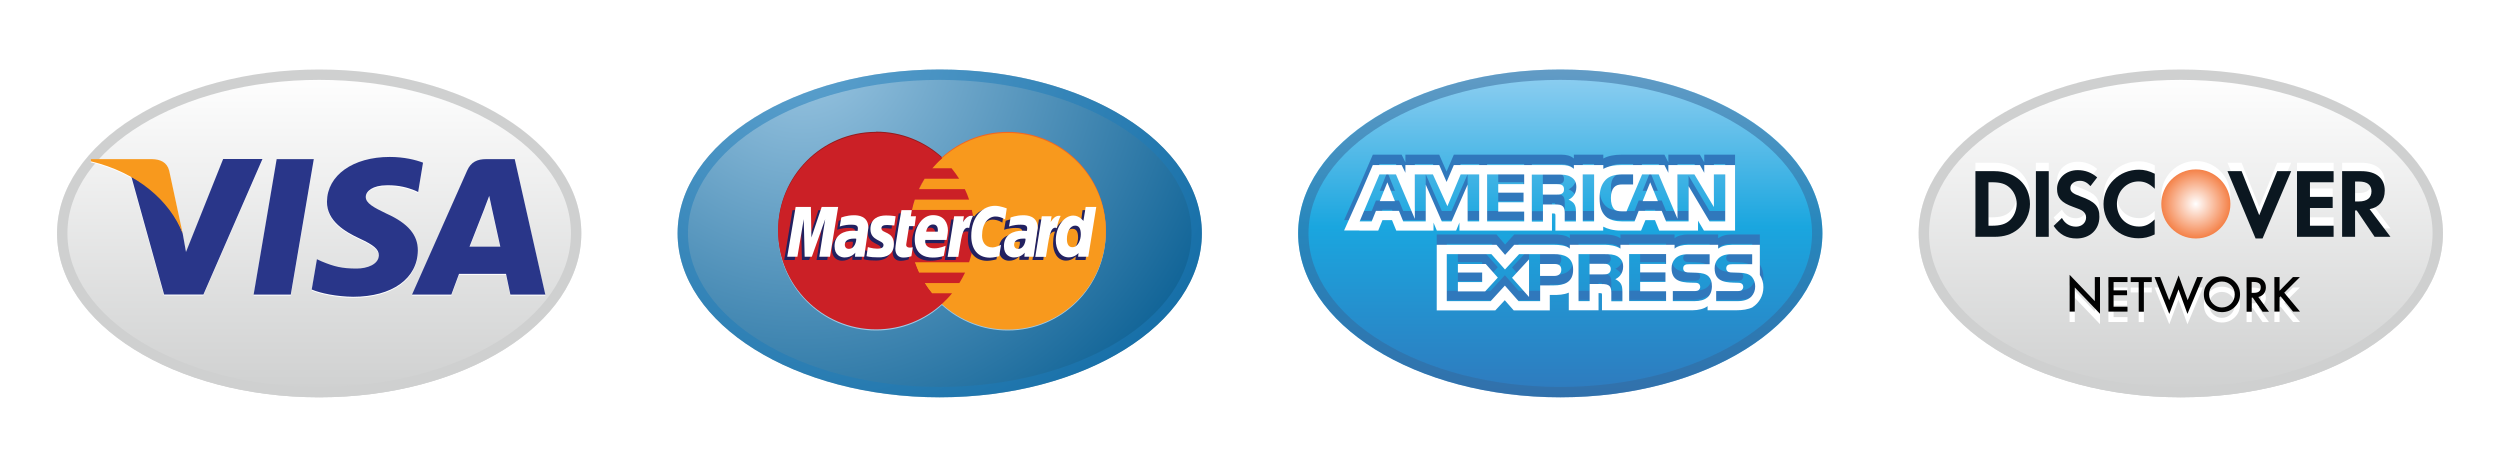<?xml version="1.0" encoding="utf-8"?>
<!-- Generator: Adobe Illustrator 23.0.3, SVG Export Plug-In . SVG Version: 6.00 Build 0)  -->
<svg version="1.1" id="Layer_1" xmlns="http://www.w3.org/2000/svg" xmlns:xlink="http://www.w3.org/1999/xlink" x="0px" y="0px"
	 viewBox="0 0 241 45" style="enable-background:new 0 0 241 45;" xml:space="preserve">
<style type="text/css">
	.st0{fill:none;}
	.st1{fill:#FFFFFF;}
	.st2{fill:url(#SVGID_1_);}
	.st3{opacity:0.5;}
	.st4{fill:#34679A;}
	.st5{fill:#3078BC;}
	.st6{fill:url(#SVGID_2_);}
	.st7{fill:#CFD0D0;}
	.st8{fill:#293689;}
	.st9{fill:#F8991D;}
	.st10{fill:url(#SVGID_3_);}
	.st11{fill:url(#SVGID_4_);}
	.st12{fill:#0B1720;}
	.st13{fill:#010101;}
	.st14{fill:url(#SVGID_5_);}
	.st15{fill:#1D7BB9;}
	.st16{opacity:0.1;}
	.st17{fill:url(#SVGID_6_);}
	.st18{fill:#9FC9E4;}
	.st19{fill:#941B1E;}
	.st20{fill:#F26722;}
	.st21{fill:#CB2026;}
	.st22{fill:#222160;}
</style>
<pattern  x="-1374" y="-1477.5" width="10" height="10" patternUnits="userSpaceOnUse" id="Neues_Musterfeld_1" viewBox="0 -10 10 10" style="overflow:visible;">
	<g>
		<rect y="-10" class="st0" width="10" height="10"/>
		<rect x="1" y="-10" class="st1" width="1" height="3"/>
		<rect y="-9" class="st1" width="3" height="1"/>
		<rect id="_x3C_Slice_x3E__12_" y="-10" class="st0" width="10" height="10"/>
	</g>
</pattern>
<g>
	<g>
		<g>
			<g>
				<linearGradient id="SVGID_1_" gradientUnits="userSpaceOnUse" x1="150.409" y1="4.968" x2="150.409" y2="38.725">
					<stop  offset="0" style="stop-color:#9FD4F3"/>
					<stop  offset="0.5" style="stop-color:#1AA6DF"/>
					<stop  offset="1" style="stop-color:#3078BC"/>
				</linearGradient>
				<ellipse class="st2" cx="150.41" cy="22.5" rx="25.27" ry="15.8"/>
				<g class="st3">
					<path class="st4" d="M150.41,7.7c13.38,0,24.27,6.64,24.27,14.8s-10.89,14.8-24.27,14.8c-13.38,0-24.27-6.64-24.27-14.8
						S137.03,7.7,150.41,7.7 M150.41,6.7c-13.9,0-25.27,7.11-25.27,15.8s11.37,15.8,25.27,15.8s25.27-7.11,25.27-15.8
						S164.31,6.7,150.41,6.7L150.41,6.7z"/>
				</g>
			</g>
		</g>
		<g>
			<path class="st5" d="M134.47,18.39l-0.73-1.81l-0.73,1.81 M150.56,17.67c-0.15,0.09-0.32,0.09-0.53,0.09h-1.3v-1.01h1.31
				c0.19,0,0.38,0.01,0.51,0.08c0.14,0.07,0.22,0.21,0.22,0.4C150.78,17.44,150.7,17.6,150.56,17.67 M159.82,18.39l-0.74-1.81
				l-0.73,1.81H159.82z M142.57,20.34h-1.09l0-3.55l-1.55,3.55h-0.94l-1.55-3.55v3.55h-2.17l-0.41-1.01h-2.22l-0.41,1.01h-1.16
				l1.91-4.53h1.59l1.82,4.29v-4.29h1.74l1.4,3.07l1.28-3.07h1.78V20.34L142.57,20.34z M146.93,20.34h-3.57v-4.53h3.57v0.94h-2.5
				v0.82h2.44v0.93h-2.44v0.9h2.5V20.34z M151.96,17.04c0,0.72-0.48,1.09-0.75,1.21c0.23,0.09,0.43,0.25,0.53,0.38
				c0.15,0.23,0.18,0.43,0.18,0.83v0.89h-1.08l0-0.57c0-0.27,0.03-0.66-0.17-0.88c-0.16-0.16-0.39-0.19-0.78-0.19h-1.15v1.65h-1.07
				v-4.53h2.46c0.55,0,0.95,0.01,1.29,0.22C151.76,16.24,151.96,16.53,151.96,17.04 M153.67,20.34h-1.09v-4.53h1.09V20.34z
				 M166.31,20.34h-1.51l-2.02-3.4v3.4h-2.17l-0.42-1.01h-2.22l-0.4,1.01h-1.25c-0.52,0-1.18-0.12-1.55-0.5
				c-0.38-0.38-0.57-0.91-0.57-1.73c0-0.67,0.12-1.29,0.58-1.77c0.35-0.36,0.89-0.53,1.62-0.53h1.03v0.97h-1.01
				c-0.39,0-0.61,0.06-0.82,0.27c-0.18,0.19-0.31,0.55-0.31,1.03c0,0.48,0.1,0.83,0.29,1.06c0.16,0.18,0.46,0.23,0.74,0.23h0.48
				l1.5-3.56h1.6l1.81,4.28v-4.28h1.63l1.88,3.15v-3.15h1.09V20.34z M131.04,21.23h1.82l0.41-1.01h0.92l0.41,1.01h3.59v-0.77
				l0.32,0.77h1.86l0.32-0.78v0.78h8.92l0-1.65h0.17c0.12,0,0.16,0.02,0.16,0.22v1.43h4.61v-0.38c0.37,0.2,0.95,0.38,1.71,0.38h1.94
				l0.42-1.01h0.92l0.41,1.01h3.74v-0.96l0.57,0.96h3v-6.32h-2.97v0.75l-0.42-0.75h-3.04v0.75l-0.38-0.75h-4.11
				c-0.69,0-1.29,0.1-1.78,0.37v-0.37h-2.84v0.37c-0.31-0.28-0.73-0.37-1.21-0.37h-10.36l-0.7,1.63l-0.71-1.63h-3.26v0.75
				l-0.36-0.75h-2.78l-1.29,3l-1.48,3.31H131.04z"/>
			<path class="st1" d="M134.47,19.39l-0.73-1.81l-0.73,1.81 M150.56,18.67c-0.15,0.09-0.32,0.09-0.53,0.09h-1.3v-1.01h1.31
				c0.19,0,0.38,0.01,0.51,0.08c0.14,0.07,0.22,0.21,0.22,0.4C150.78,18.44,150.7,18.6,150.56,18.67 M159.82,19.39l-0.74-1.81
				l-0.73,1.81H159.82z M142.57,21.34h-1.09l0-3.55l-1.55,3.55h-0.94l-1.55-3.55v3.55h-2.17l-0.41-1.01h-2.22l-0.41,1.01h-1.16
				l1.91-4.53h1.59l1.82,4.29v-4.29h1.74l1.4,3.07l1.28-3.07h1.78V21.34L142.57,21.34z M146.93,21.34h-3.57v-4.53h3.57v0.94h-2.5
				v0.82h2.44v0.93h-2.44v0.9h2.5V21.34z M151.96,18.04c0,0.72-0.48,1.09-0.75,1.21c0.23,0.09,0.43,0.25,0.53,0.38
				c0.15,0.23,0.18,0.43,0.18,0.83v0.89h-1.08l0-0.57c0-0.27,0.03-0.66-0.17-0.88c-0.16-0.16-0.39-0.19-0.78-0.19h-1.15v1.65h-1.07
				v-4.53h2.46c0.55,0,0.95,0.01,1.29,0.22C151.76,17.24,151.96,17.53,151.96,18.04 M153.67,21.34h-1.09v-4.53h1.09V21.34z
				 M166.31,21.34h-1.51l-2.02-3.4v3.4h-2.17l-0.42-1.01h-2.22l-0.4,1.01h-1.25c-0.52,0-1.18-0.12-1.55-0.5
				c-0.38-0.38-0.57-0.91-0.57-1.73c0-0.67,0.12-1.29,0.58-1.77c0.35-0.36,0.89-0.53,1.62-0.53h1.03v0.97h-1.01
				c-0.39,0-0.61,0.06-0.82,0.27c-0.18,0.19-0.31,0.55-0.31,1.03c0,0.48,0.1,0.83,0.29,1.06c0.16,0.18,0.46,0.23,0.74,0.23h0.48
				l1.5-3.56h1.6l1.81,4.28v-4.28h1.63l1.88,3.15v-3.15h1.09V21.34z M131.04,22.23h1.82l0.41-1.01h0.92l0.41,1.01h3.59v-0.77
				l0.32,0.77h1.86l0.32-0.78v0.78h8.92l0-1.65h0.17c0.12,0,0.16,0.02,0.16,0.22v1.43h4.61v-0.38c0.37,0.2,0.95,0.38,1.71,0.38h1.94
				l0.42-1.01h0.92l0.41,1.01h3.74v-0.96l0.57,0.96h3v-6.32h-2.97v0.75l-0.42-0.75h-3.04v0.75l-0.38-0.75h-4.11
				c-0.69,0-1.29,0.1-1.78,0.37v-0.37h-2.84v0.37c-0.31-0.28-0.73-0.37-1.21-0.37h-10.36l-0.7,1.63l-0.71-1.63h-3.26v0.75
				l-0.36-0.75h-2.78l-1.29,3l-1.48,3.31H131.04z"/>
		</g>
		<g>
			<path class="st5" d="M169.65,25.5v-2.9h-0.74l0,0h-1.94c-0.6,0-1.03,0.14-1.34,0.37v-0.37h-2.92c-0.47,0-1.02,0.12-1.28,0.37
				v-0.37h-5.22v0.37c-0.42-0.3-1.12-0.37-1.44-0.37h-3.44v0.37c-0.33-0.32-1.06-0.37-1.51-0.37h-3.85l-0.88,0.97l-0.83-0.97h-5.76
				v6.32h5.65l0.91-0.98l0.86,0.98l3.48,0v-1.49h0.34c0.46,0.01,1.01-0.01,1.49-0.22v1.7h2.87v-1.65h0.14
				c0.18,0,0.19,0.01,0.19,0.19v1.46h8.73c0.55,0,1.13-0.14,1.45-0.4v0.4h2.77c0.58,0,1.14-0.08,1.57-0.29v-0.01
				c0.63-0.4,1.04-1.11,1.04-1.92C170,26.26,169.87,25.85,169.65,25.5z M149.8,26.51h-1.33v1.52h-2.08l-1.32-1.5l-1.37,1.5h-4.23
				v-4.53h4.3l1.31,1.48l1.36-1.48h3.41c0.85,0,1.8,0.24,1.8,1.49C151.66,26.25,150.73,26.51,149.8,26.51z M156.22,26.31
				c0.15,0.22,0.17,0.43,0.18,0.83v0.9h-1.07v-0.57c0-0.27,0.03-0.68-0.17-0.89c-0.16-0.16-0.39-0.2-0.78-0.2h-1.14v1.65h-1.07
				v-4.53h2.47c0.54,0,0.93,0.02,1.28,0.21c0.34,0.21,0.55,0.49,0.55,1c0,0.72-0.48,1.09-0.76,1.2
				C155.94,26.02,156.13,26.18,156.22,26.31z M160.61,24.44h-2.5v0.82h2.44v0.92h-2.44v0.9l2.5,0v0.94h-3.56v-4.53h3.56V24.44z
				 M163.34,28.03h-2.08v-0.97h2.07c0.2,0,0.35-0.03,0.44-0.11c0.07-0.07,0.13-0.17,0.13-0.29c0-0.13-0.06-0.24-0.13-0.3
				c-0.08-0.07-0.19-0.1-0.38-0.1c-1-0.03-2.25,0.03-2.25-1.4c0-0.66,0.41-1.35,1.53-1.35h2.14v0.96h-1.96
				c-0.19,0-0.32,0.01-0.43,0.08c-0.12,0.07-0.16,0.18-0.16,0.33c0,0.17,0.1,0.29,0.23,0.34c0.11,0.04,0.23,0.05,0.42,0.05
				l0.58,0.02c0.58,0.01,0.98,0.12,1.22,0.36c0.21,0.22,0.32,0.49,0.32,0.96C165.01,27.58,164.41,28.03,163.34,28.03z M168.83,27.59
				c-0.28,0.29-0.73,0.44-1.33,0.44h-2.06v-0.97h2.05c0.2,0,0.35-0.03,0.43-0.11c0.07-0.07,0.13-0.17,0.13-0.29
				c0-0.13-0.05-0.24-0.13-0.3c-0.08-0.07-0.19-0.1-0.38-0.1c-1-0.03-2.25,0.03-2.25-1.4c0-0.66,0.41-1.35,1.53-1.35h2.09v0.96
				h-1.91c-0.19,0-0.32,0.01-0.43,0.08c-0.11,0.07-0.16,0.18-0.16,0.33c0,0.17,0.1,0.29,0.23,0.34c0.11,0.04,0.23,0.05,0.41,0.05
				l0.58,0.02c0.58,0.01,0.97,0.12,1.21,0.36c0.04,0.03,0.07,0.07,0.1,0.11c-0.01-0.02-0.02-0.03-0.04-0.05
				c0.19,0.25,0.3,0.56,0.3,0.89C169.21,26.98,169.07,27.33,168.83,27.59z M143.22,24.44l1.17,1.32l-1.22,1.33h-2.63v-0.9h2.34
				v-0.92h-2.34v-0.82H143.22z M145.76,25.78l1.64-1.78v3.63L145.76,25.78z M150.51,25c0,0.39-0.26,0.6-0.67,0.6h-1.38v-1.15h1.39
				C150.24,24.44,150.51,24.6,150.51,25z M155.28,24.93c0,0.19-0.08,0.35-0.22,0.43c-0.14,0.09-0.32,0.09-0.53,0.09h-1.3v-1.02h1.31
				c0.19,0,0.38,0,0.51,0.08C155.19,24.6,155.28,24.74,155.28,24.93z"/>
			<path class="st1" d="M169.65,26.5v-2.9h-0.74l0,0h-1.94c-0.6,0-1.03,0.14-1.34,0.37v-0.37h-2.92c-0.47,0-1.02,0.12-1.28,0.37
				v-0.37h-5.22v0.37c-0.42-0.3-1.12-0.37-1.44-0.37h-3.44v0.37c-0.33-0.32-1.06-0.37-1.51-0.37h-3.85l-0.88,0.97l-0.83-0.97h-5.76
				v6.32h5.65l0.91-0.98l0.86,0.98l3.48,0v-1.49h0.34c0.46,0.01,1.01-0.01,1.49-0.22v1.7h2.87v-1.65h0.14
				c0.18,0,0.19,0.01,0.19,0.19v1.46h8.73c0.55,0,1.13-0.14,1.45-0.4v0.4h2.77c0.58,0,1.14-0.08,1.57-0.29v-0.01
				c0.63-0.4,1.04-1.11,1.04-1.92C170,27.26,169.87,26.85,169.65,26.5z M149.8,27.51h-1.33v1.52h-2.08l-1.32-1.5l-1.37,1.5h-4.23
				v-4.53h4.3l1.31,1.48l1.36-1.48h3.41c0.85,0,1.8,0.24,1.8,1.49C151.66,27.25,150.73,27.51,149.8,27.51z M156.22,27.31
				c0.15,0.22,0.17,0.43,0.18,0.83v0.9h-1.07v-0.57c0-0.27,0.03-0.68-0.17-0.89c-0.16-0.16-0.39-0.2-0.78-0.2h-1.14v1.65h-1.07
				v-4.53h2.47c0.54,0,0.93,0.02,1.28,0.21c0.34,0.21,0.55,0.49,0.55,1c0,0.72-0.48,1.09-0.76,1.2
				C155.94,27.02,156.13,27.18,156.22,27.31z M160.61,25.44h-2.5v0.82h2.44v0.92h-2.44v0.9l2.5,0v0.94h-3.56v-4.53h3.56V25.44z
				 M163.34,29.03h-2.08v-0.97h2.07c0.2,0,0.35-0.03,0.44-0.11c0.07-0.07,0.13-0.17,0.13-0.29c0-0.13-0.06-0.24-0.13-0.3
				c-0.08-0.07-0.19-0.1-0.38-0.1c-1-0.03-2.25,0.03-2.25-1.4c0-0.66,0.41-1.35,1.53-1.35h2.14v0.96h-1.96
				c-0.19,0-0.32,0.01-0.43,0.08c-0.12,0.07-0.16,0.18-0.16,0.33c0,0.17,0.1,0.29,0.23,0.34c0.11,0.04,0.23,0.05,0.42,0.05
				l0.58,0.02c0.58,0.01,0.98,0.12,1.22,0.36c0.21,0.22,0.32,0.49,0.32,0.96C165.01,28.58,164.41,29.03,163.34,29.03z M168.83,28.59
				c-0.28,0.29-0.73,0.44-1.33,0.44h-2.06v-0.97h2.05c0.2,0,0.35-0.03,0.43-0.11c0.07-0.07,0.13-0.17,0.13-0.29
				c0-0.13-0.05-0.24-0.13-0.3c-0.08-0.07-0.19-0.1-0.38-0.1c-1-0.03-2.25,0.03-2.25-1.4c0-0.66,0.41-1.35,1.53-1.35h2.09v0.96
				h-1.91c-0.19,0-0.32,0.01-0.43,0.08c-0.11,0.07-0.16,0.18-0.16,0.33c0,0.17,0.1,0.29,0.23,0.34c0.11,0.04,0.23,0.05,0.41,0.05
				l0.58,0.02c0.58,0.01,0.97,0.12,1.21,0.36c0.04,0.03,0.07,0.07,0.1,0.11c-0.01-0.02-0.02-0.03-0.04-0.05
				c0.19,0.25,0.3,0.56,0.3,0.89C169.21,27.98,169.07,28.33,168.83,28.59z M143.22,25.44l1.17,1.32l-1.22,1.33h-2.63v-0.9h2.34
				v-0.92h-2.34v-0.82H143.22z M145.76,26.78l1.64-1.78v3.63L145.76,26.78z M150.51,26c0,0.39-0.26,0.6-0.67,0.6h-1.38v-1.15h1.39
				C150.24,25.44,150.51,25.6,150.51,26z M155.28,25.93c0,0.19-0.08,0.35-0.22,0.43c-0.14,0.09-0.32,0.09-0.53,0.09h-1.3v-1.02h1.31
				c0.19,0,0.38,0,0.51,0.08C155.19,25.6,155.28,25.74,155.28,25.93z"/>
		</g>
	</g>
	<g>
		<g>
			<linearGradient id="SVGID_2_" gradientUnits="userSpaceOnUse" x1="30.772" y1="6.81" x2="30.772" y2="37.968">
				<stop  offset="0" style="stop-color:#FFFFFF"/>
				<stop  offset="1" style="stop-color:#CFD0D0"/>
			</linearGradient>
			<ellipse class="st6" cx="30.77" cy="22.5" rx="25.27" ry="15.8"/>
			<g>
				<path class="st7" d="M30.77,7.7c13.38,0,24.27,6.64,24.27,14.8S44.16,37.3,30.77,37.3C17.39,37.3,6.5,30.66,6.5,22.5
					S17.39,7.7,30.77,7.7 M30.77,6.7C16.87,6.7,5.5,13.81,5.5,22.5s11.37,15.8,25.27,15.8c13.9,0,25.27-7.11,25.27-15.8
					S44.67,6.7,30.77,6.7L30.77,6.7z"/>
			</g>
		</g>
		<polygon class="st1" points="26.67,15.44 24.45,28.5 28.03,28.5 30.25,15.44 		"/>
		<path class="st1" d="M37.25,20.7c-1.25-0.6-2.02-1.01-2.01-1.62c0-0.54,0.65-1.12,2.05-1.12c1.17-0.02,2.02,0.24,2.68,0.5
			l0.32,0.15l0.49-2.83c-0.71-0.27-1.82-0.55-3.21-0.55c-3.54,0-6.03,1.77-6.05,4.31c-0.02,1.88,1.78,2.92,3.14,3.55
			c1.39,0.64,1.86,1.05,1.86,1.62c-0.01,0.87-1.11,1.28-2.14,1.28c-1.43,0-2.19-0.2-3.37-0.69l-0.46-0.21l-0.5,2.92
			c0.84,0.36,2.38,0.68,3.99,0.7c3.76,0,6.21-1.75,6.24-4.46C40.27,22.77,39.32,21.64,37.25,20.7z"/>
		<path class="st1" d="M49.62,15.44h-2.74c-0.86,0-1.48,0.26-1.85,1.11L39.72,28.5h3.79l0.74-2h4.53l0.42,2h3.37L49.62,15.44z
			 M45.26,23.89c0.3-0.75,1.43-3.65,1.43-3.65c-0.02,0.03,0.29-0.76,0.47-1.25l0.24,1.13c0,0,0.69,3.12,0.83,3.77L45.26,23.89z"/>
		<path class="st1" d="M21.51,15.44l-3.58,8.95l-0.32-1.79l-1.3-6.05c-0.22-0.83-0.87-1.09-1.65-1.11h-5.9v0.21
			c1.45,0.35,2.76,0.87,3.9,1.52l3.15,11.32h3.79l5.69-13.06H21.51z"/>
		<g>
			<polygon class="st8" points="24.45,28.4 26.67,15.34 30.25,15.34 28.03,28.4 			"/>
			<path class="st8" d="M40.78,15.68c-0.71-0.27-1.82-0.55-3.21-0.55c-3.54,0-6.03,1.77-6.05,4.31c-0.02,1.88,1.78,2.92,3.14,3.55
				c1.39,0.64,1.86,1.05,1.86,1.62c-0.01,0.87-1.11,1.28-2.14,1.28c-1.43,0-2.19-0.2-3.37-0.69l-0.46-0.21l-0.5,2.92
				c0.84,0.36,2.38,0.68,3.99,0.7c3.76,0,6.21-1.75,6.24-4.46c0.01-1.49-0.94-2.62-3.01-3.55c-1.25-0.6-2.02-1.01-2.01-1.62
				c0-0.54,0.65-1.12,2.05-1.12c1.17-0.02,2.02,0.24,2.68,0.5l0.32,0.15L40.78,15.68L40.78,15.68z"/>
			<path class="st8" d="M46.88,15.34c-0.86,0-1.48,0.26-1.85,1.11L39.72,28.4h3.79l0.74-2h4.53l0.42,2h3.37l-2.95-13.06H46.88z
				 M45.26,23.78c0.3-0.75,1.43-3.65,1.43-3.65c-0.02,0.03,0.29-0.76,0.47-1.25l0.24,1.13c0,0,0.69,3.12,0.83,3.77L45.26,23.78
				L45.26,23.78z"/>
			<path class="st8" d="M17.93,24.29l-0.32-1.79c-0.65-2.09-2.68-4.34-4.95-5.48l3.16,11.37h3.79l5.69-13.06h-3.79L17.93,24.29z"/>
			<path class="st9" d="M8.76,15.34v0.21c4.49,1.08,7.61,3.81,8.85,6.95l-1.3-6.05c-0.22-0.83-0.87-1.09-1.65-1.11H8.76z"/>
		</g>
	</g>
	<g>
		<g>
			<g>
				<linearGradient id="SVGID_3_" gradientUnits="userSpaceOnUse" x1="210.228" y1="6.81" x2="210.228" y2="37.968">
					<stop  offset="0" style="stop-color:#FFFFFF"/>
					<stop  offset="1" style="stop-color:#CFD0D0"/>
				</linearGradient>
				<ellipse class="st10" cx="210.23" cy="22.5" rx="25.27" ry="15.8"/>
			</g>
			<g>
				<g>
					<path class="st7" d="M210.23,7.7c13.38,0,24.27,6.64,24.27,14.8s-10.89,14.8-24.27,14.8c-13.38,0-24.27-6.64-24.27-14.8
						S196.84,7.7,210.23,7.7 M210.23,6.7c-13.9,0-25.27,7.11-25.27,15.8s11.37,15.8,25.27,15.8c13.9,0,25.27-7.11,25.27-15.8
						S224.13,6.7,210.23,6.7L210.23,6.7z"/>
				</g>
			</g>
		</g>
		<g>
			<path class="st1" d="M215.01,18.85c0,1.84-1.49,3.33-3.33,3.33c-1.84,0-3.33-1.49-3.33-3.33c0-1.84,1.49-3.33,3.33-3.33
				C213.51,15.51,215.01,17.01,215.01,18.85z"/>
			<path class="st1" d="M193.72,20.45c-0.39,0.35-0.9,0.5-1.7,0.5h-0.33v-4.19h0.33c0.8,0,1.29,0.14,1.7,0.51
				c0.43,0.38,0.69,0.97,0.69,1.57C194.4,19.46,194.15,20.07,193.72,20.45L193.72,20.45z M192.26,15.69h-1.83v6.33h1.82
				c0.97,0,1.66-0.23,2.28-0.73c0.73-0.6,1.16-1.5,1.16-2.43C195.69,16.99,194.28,15.69,192.26,15.69"/>
			<polyline class="st1" points="196.26,22.02 197.5,22.02 197.5,15.69 196.26,15.69 196.26,22.02 			"/>
			<path class="st1" d="M200.55,18.12c-0.75-0.27-0.97-0.46-0.97-0.8c0-0.4,0.39-0.7,0.93-0.7c0.37,0,0.68,0.15,1.01,0.51l0.65-0.84
				c-0.54-0.47-1.18-0.7-1.88-0.7c-1.13,0-1.99,0.78-1.99,1.81c0,0.87,0.4,1.32,1.57,1.74c0.49,0.17,0.74,0.28,0.86,0.36
				c0.25,0.16,0.37,0.39,0.37,0.65c0,0.51-0.41,0.89-0.97,0.89c-0.59,0-1.07-0.29-1.36-0.84l-0.8,0.77
				c0.57,0.83,1.26,1.21,2.21,1.21c1.29,0,2.2-0.86,2.2-2.08C202.39,19.09,201.97,18.63,200.55,18.12"/>
			<path class="st1" d="M202.78,18.86c0,1.86,1.47,3.3,3.37,3.3c0.54,0,1-0.1,1.56-0.37v-1.45c-0.5,0.49-0.94,0.69-1.5,0.69
				c-1.25,0-2.14-0.9-2.14-2.18c0-1.21,0.92-2.17,2.09-2.17c0.59,0,1.04,0.21,1.56,0.71v-1.45c-0.55-0.27-1-0.39-1.53-0.39
				C204.29,15.55,202.78,17.02,202.78,18.86"/>
			<polyline class="st1" points="217.79,19.94 216.09,15.69 214.73,15.69 217.44,22.18 218.11,22.18 220.87,15.69 219.52,15.69 
				217.79,19.94 			"/>
			<polyline class="st1" points="221.43,22.02 224.96,22.02 224.96,20.95 222.68,20.95 222.68,19.24 224.87,19.24 224.87,18.17 
				222.68,18.17 222.68,16.76 224.96,16.76 224.96,15.69 221.43,15.69 221.43,22.02 			"/>
			<path class="st1" d="M227.39,18.61h-0.36v-1.92h0.38c0.78,0,1.2,0.32,1.2,0.94C228.61,18.26,228.19,18.61,227.39,18.61
				L227.39,18.61z M229.89,17.56c0-1.19-0.82-1.87-2.26-1.87h-1.85v6.33h1.25v-2.54h0.16l1.72,2.54h1.53l-2.01-2.67
				C229.37,19.17,229.89,18.53,229.89,17.56"/>
		</g>
		<g>
			<radialGradient id="SVGID_4_" cx="211.673" cy="19.659" r="4.011" gradientUnits="userSpaceOnUse">
				<stop  offset="0" style="stop-color:#FFFFFF"/>
				<stop  offset="1" style="stop-color:#F26722"/>
			</radialGradient>
			<path class="st11" d="M215.01,19.66c0,1.84-1.49,3.33-3.33,3.33c-1.84,0-3.33-1.49-3.33-3.33c0-1.84,1.49-3.33,3.33-3.33
				C213.51,16.32,215.01,17.82,215.01,19.66z"/>
			<path class="st12" d="M193.72,21.26c-0.39,0.35-0.9,0.5-1.7,0.5h-0.33v-4.19h0.33c0.8,0,1.29,0.14,1.7,0.51
				c0.43,0.38,0.69,0.97,0.69,1.57C194.4,20.27,194.15,20.88,193.72,21.26L193.72,21.26z M192.26,16.5h-1.83v6.33h1.82
				c0.97,0,1.66-0.23,2.28-0.73c0.73-0.6,1.16-1.5,1.16-2.43C195.69,17.8,194.28,16.5,192.26,16.5"/>
			<polyline class="st12" points="196.26,22.83 197.5,22.83 197.5,16.5 196.26,16.5 196.26,22.83 			"/>
			<path class="st12" d="M200.55,18.93c-0.75-0.27-0.97-0.46-0.97-0.8c0-0.4,0.39-0.7,0.93-0.7c0.37,0,0.68,0.15,1.01,0.51
				l0.65-0.84c-0.54-0.47-1.18-0.7-1.88-0.7c-1.13,0-1.99,0.78-1.99,1.81c0,0.87,0.4,1.32,1.57,1.74c0.49,0.17,0.74,0.28,0.86,0.36
				c0.25,0.16,0.37,0.39,0.37,0.65c0,0.51-0.41,0.89-0.97,0.89c-0.59,0-1.07-0.29-1.36-0.84l-0.8,0.77
				c0.57,0.83,1.26,1.21,2.21,1.21c1.29,0,2.2-0.86,2.2-2.08C202.39,19.9,201.97,19.44,200.55,18.93"/>
			<path class="st12" d="M202.78,19.67c0,1.86,1.47,3.3,3.37,3.3c0.54,0,1-0.1,1.56-0.37v-1.45c-0.5,0.49-0.94,0.69-1.5,0.69
				c-1.25,0-2.14-0.9-2.14-2.18c0-1.21,0.92-2.17,2.09-2.17c0.59,0,1.04,0.21,1.56,0.71v-1.45c-0.55-0.27-1-0.39-1.53-0.39
				C204.29,16.36,202.78,17.83,202.78,19.67"/>
			<polyline class="st12" points="217.79,20.75 216.09,16.5 214.73,16.5 217.44,22.99 218.11,22.99 220.87,16.5 219.52,16.5 
				217.79,20.75 			"/>
			<polyline class="st12" points="221.43,22.83 224.96,22.83 224.96,21.76 222.68,21.76 222.68,20.05 224.87,20.05 224.87,18.98 
				222.68,18.98 222.68,17.57 224.96,17.57 224.96,16.5 221.43,16.5 221.43,22.83 			"/>
			<path class="st12" d="M227.39,19.42h-0.36V17.5h0.38c0.78,0,1.2,0.32,1.2,0.94C228.61,19.07,228.19,19.42,227.39,19.42
				L227.39,19.42z M229.89,18.37c0-1.19-0.82-1.87-2.26-1.87h-1.85v6.33h1.25v-2.54h0.16l1.72,2.54h1.53l-2.01-2.67
				C229.37,19.98,229.89,19.34,229.89,18.37"/>
		</g>
		<g>
			<g>
				<path class="st1" d="M199.51,31.05v-3.56l2.43,2.54v-2.32h0.5v3.54l-2.43-2.54v2.33H199.51z"/>
				<path class="st1" d="M205.09,28.19h-1.34v0.8h1.3v0.47h-1.3v1.11h1.34v0.47h-1.84v-3.33h1.84V28.19z"/>
				<path class="st1" d="M206.67,28.19v2.86h-0.5v-2.86h-0.77v-0.47h2.03v0.47H206.67z"/>
				<path class="st1" d="M208.24,27.71l0.87,2.23l0.91-2.39l0.87,2.39l0.92-2.23h0.55l-1.49,3.55l-0.86-2.36l-0.89,2.36l-1.42-3.55
					H208.24z"/>
				<path class="st1" d="M212.45,29.36c0-0.47,0.17-0.87,0.52-1.21c0.34-0.34,0.75-0.51,1.24-0.51c0.48,0,0.88,0.17,1.22,0.51
					c0.34,0.34,0.51,0.75,0.51,1.22c0,0.48-0.17,0.89-0.51,1.22c-0.34,0.34-0.76,0.5-1.25,0.5c-0.43,0-0.82-0.15-1.16-0.45
					C212.64,30.33,212.45,29.9,212.45,29.36z M212.96,29.37c0,0.37,0.12,0.67,0.37,0.91c0.25,0.24,0.53,0.36,0.85,0.36
					c0.35,0,0.64-0.12,0.89-0.36c0.24-0.24,0.36-0.54,0.36-0.89c0-0.36-0.12-0.65-0.36-0.89c-0.24-0.24-0.53-0.36-0.88-0.36
					c-0.35,0-0.64,0.12-0.88,0.36C213.08,28.72,212.96,29.02,212.96,29.37z"/>
				<path class="st1" d="M217.7,29.63l1.03,1.42h-0.62l-0.95-1.36h-0.09v1.36h-0.5v-3.33h0.59c0.44,0,0.76,0.08,0.95,0.25
					c0.22,0.18,0.32,0.43,0.32,0.73c0,0.24-0.07,0.44-0.2,0.61C218.1,29.47,217.92,29.58,217.7,29.63z M217.07,29.24h0.16
					c0.48,0,0.71-0.18,0.71-0.55c0-0.34-0.23-0.51-0.7-0.51h-0.18V29.24z"/>
				<path class="st1" d="M219.74,29.04l1.3-1.33h0.67l-1.51,1.51l1.52,1.82h-0.67l-1.2-1.48l-0.1,0.1v1.38h-0.5v-3.33h0.5V29.04z"/>
			</g>
			<g>
				<path class="st13" d="M199.51,30.05v-3.56l2.43,2.54v-2.32h0.5v3.54l-2.43-2.54v2.33H199.51z"/>
				<path class="st13" d="M205.09,27.19h-1.34v0.8h1.3v0.47h-1.3v1.11h1.34v0.47h-1.84v-3.33h1.84V27.19z"/>
				<path class="st13" d="M206.67,27.19v2.86h-0.5v-2.86h-0.77v-0.47h2.03v0.47H206.67z"/>
				<path class="st13" d="M208.24,26.71l0.87,2.23l0.91-2.39l0.87,2.39l0.92-2.23h0.55l-1.49,3.55l-0.86-2.36l-0.89,2.36l-1.42-3.55
					H208.24z"/>
				<path class="st13" d="M212.45,28.36c0-0.47,0.17-0.87,0.52-1.21c0.34-0.34,0.75-0.51,1.24-0.51c0.48,0,0.88,0.17,1.22,0.51
					c0.34,0.34,0.51,0.75,0.51,1.22c0,0.48-0.17,0.89-0.51,1.22c-0.34,0.34-0.76,0.5-1.25,0.5c-0.43,0-0.82-0.15-1.16-0.45
					C212.64,29.33,212.45,28.9,212.45,28.36z M212.96,28.37c0,0.37,0.12,0.67,0.37,0.91c0.25,0.24,0.53,0.36,0.85,0.36
					c0.35,0,0.64-0.12,0.89-0.36c0.24-0.24,0.36-0.54,0.36-0.89c0-0.36-0.12-0.65-0.36-0.89c-0.24-0.24-0.53-0.36-0.88-0.36
					c-0.35,0-0.64,0.12-0.88,0.36C213.08,27.72,212.96,28.02,212.96,28.37z"/>
				<path class="st13" d="M217.7,28.63l1.03,1.42h-0.62l-0.95-1.36h-0.09v1.36h-0.5v-3.33h0.59c0.44,0,0.76,0.08,0.95,0.25
					c0.22,0.18,0.32,0.43,0.32,0.73c0,0.24-0.07,0.44-0.2,0.61C218.1,28.47,217.92,28.58,217.7,28.63z M217.07,28.24h0.16
					c0.48,0,0.71-0.18,0.71-0.55c0-0.34-0.23-0.51-0.7-0.51h-0.18V28.24z"/>
				<path class="st13" d="M219.74,28.04l1.3-1.33h0.67l-1.51,1.51l1.52,1.82h-0.67l-1.2-1.48l-0.1,0.1v1.38h-0.5v-3.33h0.5V28.04z"
					/>
			</g>
		</g>
	</g>
	<g>
		<g>
			<radialGradient id="SVGID_5_" cx="77.323" cy="4.021" r="48.775" gradientUnits="userSpaceOnUse">
				<stop  offset="0" style="stop-color:#9FC9E4"/>
				<stop  offset="1" style="stop-color:#00588E"/>
			</radialGradient>
			<ellipse class="st14" cx="90.59" cy="22.5" rx="25.27" ry="15.8"/>
			<g class="st3">
				<path class="st15" d="M90.59,7.7c13.38,0,24.27,6.64,24.27,14.8s-10.89,14.8-24.27,14.8c-13.38,0-24.27-6.64-24.27-14.8
					S77.21,7.7,90.59,7.7 M90.59,6.7c-13.9,0-25.27,7.11-25.27,15.8s11.37,15.8,25.27,15.8s25.27-7.11,25.27-15.8
					S104.49,6.7,90.59,6.7L90.59,6.7z"/>
			</g>
		</g>
		<g class="st16">
			
				<pattern  id="SVGID_6_" xlink:href="#Neues_Musterfeld_1" patternTransform="matrix(0.105 0 0 0.105 -4755.555 -4629.506)"  class="st16">
			</pattern>
			<ellipse class="st17" cx="90.59" cy="22.5" rx="25.27" ry="15.8"/>
		</g>
		<g>
			<path class="st18" d="M97.14,12.92c-2.44,0-4.66,0.93-6.34,2.45c-1.68-1.52-3.9-2.45-6.34-2.45c-0.02,0-0.04,0-0.06,0
				c-5.19,0.03-9.39,4.27-9.39,9.47c0,5.23,4.24,9.47,9.45,9.47c2.44,0,4.66-0.93,6.34-2.45c1.68,1.52,3.9,2.45,6.35,2.45
				c5.22,0,9.45-4.24,9.45-9.48c0,0,0,0,0,0C106.6,17.16,102.36,12.92,97.14,12.92z"/>
			<path class="st19" d="M84.4,12.71c-5.19,0.03-9.39,4.27-9.39,9.47c0,5.23,4.24,9.47,9.45,9.47c2.45,0,4.68-0.94,6.36-2.47
				c0,0,0,0,0,0h0c0.34-0.31,0.67-0.65,0.96-1.01h-1.94c-0.26-0.31-0.49-0.64-0.7-0.98h3.34c0.2-0.33,0.39-0.66,0.55-1.01h-4.44
				c-0.15-0.33-0.28-0.66-0.4-1h5.23c0.32-0.94,0.49-1.96,0.49-3.01c0-0.7-0.08-1.38-0.22-2.03h-5.78c0.07-0.34,0.16-0.67,0.27-1
				h5.24c-0.12-0.35-0.25-0.69-0.41-1.01h-4.43c0.16-0.34,0.34-0.67,0.54-1h3.34c-0.22-0.35-0.47-0.69-0.73-1.01h-1.86
				c0.29-0.34,0.6-0.66,0.95-0.96c-1.68-1.53-3.91-2.47-6.36-2.47C84.44,12.71,84.42,12.71,84.4,12.71z"/>
			<path class="st20" d="M106.6,22.18c0,5.23-4.23,9.48-9.45,9.48c-5.22,0-9.46-4.24-9.46-9.47c0,0,0,0,0,0
				c0-5.23,4.23-9.48,9.45-9.48C102.36,12.71,106.6,16.95,106.6,22.18C106.6,22.18,106.6,22.18,106.6,22.18z"/>
			<path class="st9" d="M106.6,22.29c0,5.23-4.23,9.48-9.45,9.48c-5.22,0-9.46-4.24-9.46-9.47c0,0,0,0,0,0
				c0-5.23,4.23-9.48,9.45-9.48C102.36,12.81,106.6,17.05,106.6,22.29C106.6,22.29,106.6,22.29,106.6,22.29z"/>
			<path class="st21" d="M84.4,12.81c-5.19,0.03-9.39,4.27-9.39,9.47c0,5.23,4.24,9.47,9.45,9.47c2.45,0,4.68-0.94,6.36-2.47
				c0,0,0,0,0,0h0c0.34-0.31,0.67-0.65,0.96-1.01h-1.94c-0.26-0.31-0.49-0.64-0.7-0.98h3.34c0.2-0.33,0.39-0.66,0.55-1.01h-4.44
				c-0.15-0.33-0.28-0.66-0.4-1h5.23c0.32-0.94,0.49-1.96,0.49-3.01c0-0.7-0.08-1.38-0.22-2.03h-5.78c0.07-0.34,0.16-0.67,0.27-1
				h5.24c-0.12-0.35-0.25-0.69-0.41-1.01h-4.43c0.16-0.34,0.34-0.67,0.54-1h3.34c-0.22-0.35-0.47-0.69-0.73-1.01h-1.86
				c0.29-0.34,0.6-0.66,0.95-0.96c-1.68-1.53-3.91-2.47-6.36-2.47C84.44,12.81,84.42,12.81,84.4,12.81z"/>
			<g transform="translate(-13.744,15.994)">
				<path class="st22" d="M101.34,9.01l0.13-0.86c-0.07,0-0.17,0.03-0.26,0.03c-0.35,0-0.39-0.19-0.37-0.32l0.35-1.72h0.53
					l0.11-0.97h-0.5l0.1-0.59h-1.05c-0.02,0.02-0.59,3.32-0.59,3.72c0,0.59,0.33,0.86,0.8,0.85C100.95,9.14,101.24,9.04,101.34,9.01
					z"/>
				<path class="st22" d="M101.66,7.38c0,1.43,0.94,1.76,1.74,1.76c0.74,0,1.13-0.17,1.13-0.17L104.7,8c0,0-0.62,0.25-1.13,0.25
					c-1.08,0-0.89-0.81-0.89-0.81l2.08,0.01c0,0,0.13-0.65,0.13-0.92c0-0.66-0.36-1.48-1.47-1.48
					C102.41,5.05,101.66,6.14,101.66,7.38z M103.43,5.95c0.57,0,0.46,0.64,0.46,0.69h-1.12C102.77,6.58,102.88,5.95,103.43,5.95z"/>
				<path class="st22" d="M109.8,9.01l0.18-1.1c0,0-0.49,0.25-0.83,0.25c-0.71,0-1-0.55-1-1.13c0-1.19,0.61-1.85,1.3-1.85
					c0.51,0,0.92,0.29,0.92,0.29l0.16-1.07c0,0-0.49-0.35-1.01-0.35c-1.57-0.01-2.47,1.09-2.47,2.99c0,1.26,0.67,2.11,1.87,2.11
					C109.26,9.15,109.8,9.01,109.8,9.01z"/>
				<path class="st22" d="M95.81,5.07c-0.69,0-1.22,0.22-1.22,0.22l-0.15,0.87c0,0,0.44-0.18,1.1-0.18c0.37,0,0.65,0.04,0.65,0.35
					c0,0.19-0.03,0.25-0.03,0.25s-0.3-0.02-0.43-0.02c-0.98,0-1.79,0.37-1.79,1.49c0,0.88,0.6,1.09,0.97,1.09
					c0.71,0,0.99-0.45,1.01-0.45l-0.01,0.37c0,0,0.89,0,0.89,0l0.4-2.78C97.19,5.1,96.16,5.07,95.81,5.07z M95.96,7.32
					c0.02,0.17-0.04,0.97-0.65,0.97c-0.31,0-0.39-0.24-0.39-0.38c0-0.28,0.15-0.61,0.89-0.61C95.97,7.31,95.93,7.32,95.96,7.32z"/>
				<path class="st22" d="M98.13,9.12c0.23,0,1.52,0.06,1.52-1.28c0-1.25-1.2-1.01-1.2-1.51c0-0.25,0.2-0.33,0.55-0.33
					c0.14,0,0.69,0.05,0.69,0.05l0.13-0.89c0,0-0.35-0.08-0.93-0.08c-0.74,0-1.5,0.3-1.5,1.32c0,1.16,1.26,1.04,1.26,1.53
					c0,0.32-0.35,0.35-0.62,0.35c-0.47,0-0.89-0.16-0.89-0.15L97,8.99C97.02,9,97.29,9.12,98.13,9.12z"/>
				<path class="st22" d="M118.1,4.26l-0.18,1.36c0,0-0.38-0.52-0.97-0.52c-1.12,0-1.69,1.11-1.69,2.39c0,0.83,0.41,1.64,1.25,1.64
					c0.6,0,0.94-0.42,0.94-0.42l-0.04,0.36h0.98l0.77-4.8L118.1,4.26z M117.67,6.9c0,0.53-0.26,1.24-0.81,1.24
					c-0.36,0-0.53-0.3-0.53-0.78c0-0.78,0.35-1.3,0.79-1.3C117.48,6.06,117.67,6.31,117.67,6.9z"/>
				<path class="st22" d="M90.35,9.07l0.61-3.62l0.09,3.62h0.69l1.29-3.62l-0.57,3.62h1.03l0.79-4.8l-1.64-0.01l-0.97,2.94
					l-0.03-2.93h-1.5l-0.8,4.8H90.35L90.35,9.07z"/>
				<path class="st22" d="M105.86,9.07c0.29-1.67,0.4-2.99,1.25-2.72c0.12-0.65,0.42-1.21,0.55-1.48c0,0-0.04-0.06-0.31-0.06
					c-0.45,0-1.05,0.92-1.05,0.92l0.09-0.57h-0.94l-0.63,3.91H105.86L105.86,9.07z"/>
				<path class="st22" d="M111.91,5.07c-0.69,0-1.22,0.22-1.22,0.22l-0.15,0.87c0,0,0.44-0.18,1.1-0.18c0.37,0,0.65,0.04,0.65,0.35
					c0,0.19-0.03,0.25-0.03,0.25s-0.3-0.02-0.43-0.02c-0.98,0-1.79,0.37-1.79,1.49c0,0.88,0.6,1.09,0.97,1.09
					c0.71,0,0.99-0.45,1.01-0.45l-0.01,0.37h0.89l0.4-2.78C113.29,5.1,112.26,5.07,111.91,5.07z M112.06,7.32
					c0.02,0.17-0.04,0.97-0.65,0.97c-0.31,0-0.39-0.24-0.39-0.38c0-0.28,0.15-0.61,0.89-0.61C112.08,7.31,112.03,7.32,112.06,7.32z"
					/>
				<path class="st22" d="M114.31,9.07c0.16-1.23,0.46-2.95,1.25-2.72c0.12-0.65,0-0.64-0.26-0.64c-0.45,0-0.55,0.02-0.55,0.02
					l0.09-0.57h-0.94l-0.63,3.91H114.31L114.31,9.07z"/>
			</g>
			<g>
				<path class="st1" d="M87.86,24.7l0.13-0.86c-0.07,0-0.17,0.03-0.26,0.03c-0.35,0-0.39-0.19-0.37-0.32l0.28-1.75h0.53l0.13-0.95
					h-0.5l0.1-0.59H86.9c-0.02,0.02-0.59,3.32-0.59,3.72c0,0.59,0.33,0.86,0.8,0.85C87.47,24.83,87.76,24.73,87.86,24.7z"/>
				<path class="st1" d="M88.18,23.07c0,1.43,0.94,1.76,1.74,1.76c0.74,0,1.06-0.17,1.06-0.17l0.18-0.97c0,0-0.56,0.25-1.07,0.25
					c-1.08,0-0.89-0.81-0.89-0.81h2.05c0,0,0.13-0.65,0.13-0.92c0-0.66-0.33-1.47-1.44-1.47C88.93,20.74,88.18,21.83,88.18,23.07z
					 M89.94,21.64c0.57,0,0.46,0.64,0.46,0.69h-1.12C89.29,22.27,89.4,21.64,89.94,21.64z"/>
				<path class="st1" d="M96.32,24.7l0.18-1.1c0,0-0.49,0.25-0.83,0.25c-0.71,0-1-0.55-1-1.13c0-1.19,0.61-1.85,1.3-1.85
					c0.51,0,0.92,0.29,0.92,0.29l0.16-1.07c0,0-0.61-0.25-1.13-0.25c-1.16,0-2.29,1.01-2.29,2.91c0,1.26,0.61,2.09,1.81,2.09
					C95.78,24.84,96.32,24.7,96.32,24.7z"/>
				<path class="st1" d="M82.32,20.75c-0.69,0-1.22,0.22-1.22,0.22l-0.15,0.87c0,0,0.44-0.18,1.1-0.18c0.37,0,0.65,0.04,0.65,0.35
					c0,0.19-0.03,0.25-0.03,0.25s-0.3-0.02-0.43-0.02c-0.87,0-1.79,0.37-1.79,1.49c0,0.88,0.6,1.09,0.97,1.09
					c0.71,0,1.02-0.46,1.03-0.46l-0.03,0.39h0.89l0.4-2.78C83.71,20.79,82.68,20.75,82.32,20.75z M82.54,23.02
					c0.02,0.17-0.11,0.97-0.71,0.97c-0.31,0-0.39-0.24-0.39-0.38c0-0.28,0.15-0.61,0.89-0.61C82.49,22.99,82.51,23.01,82.54,23.02z"
					/>
				<path class="st1" d="M84.65,24.81c0.23,0,1.52,0.06,1.52-1.28c0-1.25-1.2-1.01-1.2-1.51c0-0.25,0.2-0.33,0.55-0.33
					c0.14,0,0.69,0.05,0.69,0.05l0.13-0.89c0,0-0.35-0.08-0.93-0.08c-0.74,0-1.5,0.3-1.5,1.32c0,1.15,1.26,1.04,1.26,1.53
					c0,0.32-0.35,0.35-0.62,0.35c-0.47,0-0.89-0.16-0.89-0.15l-0.13,0.88C83.54,24.69,83.8,24.81,84.65,24.81z"/>
				<path class="st1" d="M104.66,19.95l-0.22,1.35c0,0-0.38-0.52-0.97-0.52c-0.92,0-1.69,1.11-1.69,2.39c0,0.83,0.41,1.64,1.25,1.64
					c0.6,0,0.94-0.42,0.94-0.42l-0.04,0.36h0.98l0.77-4.8L104.66,19.95z M104.19,22.59c0,0.53-0.26,1.24-0.81,1.24
					c-0.36,0-0.53-0.3-0.53-0.78c0-0.78,0.35-1.3,0.79-1.3C104,21.75,104.19,22,104.19,22.59z"/>
				<path class="st1" d="M76.87,24.75l0.61-3.62l0.09,3.62h0.69l1.29-3.62l-0.57,3.62h1.03l0.79-4.8h-1.59l-0.99,2.95l-0.05-2.95
					h-1.47l-0.81,4.8H76.87z"/>
				<path class="st1" d="M92.38,24.76c0.29-1.67,0.35-3.03,1.05-2.78c0.12-0.65,0.24-0.9,0.37-1.17c0,0-0.06-0.01-0.19-0.01
					c-0.45,0-0.78,0.62-0.78,0.62l0.09-0.57h-0.94l-0.63,3.91H92.38z"/>
				<path class="st1" d="M98.64,20.75c-0.69,0-1.22,0.22-1.22,0.22l-0.15,0.87c0,0,0.44-0.18,1.1-0.18c0.37,0,0.65,0.04,0.65,0.35
					c0,0.19-0.03,0.25-0.03,0.25s-0.3-0.02-0.43-0.02c-0.87,0-1.78,0.37-1.78,1.49c0,0.88,0.6,1.09,0.97,1.09
					c0.71,0,1.02-0.46,1.03-0.46l-0.03,0.39c0,0,0.89,0,0.89,0l0.4-2.78C100.02,20.79,99,20.75,98.64,20.75z M98.86,23.02
					c0.02,0.17-0.11,0.97-0.71,0.97c-0.31,0-0.39-0.24-0.39-0.38c0-0.28,0.15-0.61,0.89-0.61C98.81,22.99,98.83,23.01,98.86,23.02z"
					/>
				<path class="st1" d="M100.83,24.76c0.29-1.67,0.35-3.03,1.05-2.78c0.12-0.65,0.24-0.9,0.37-1.17c0,0-0.06-0.01-0.19-0.01
					c-0.45,0-0.78,0.62-0.78,0.62l0.09-0.57h-0.94l-0.63,3.91H100.83z"/>
			</g>
		</g>
	</g>
</g>
</svg>
